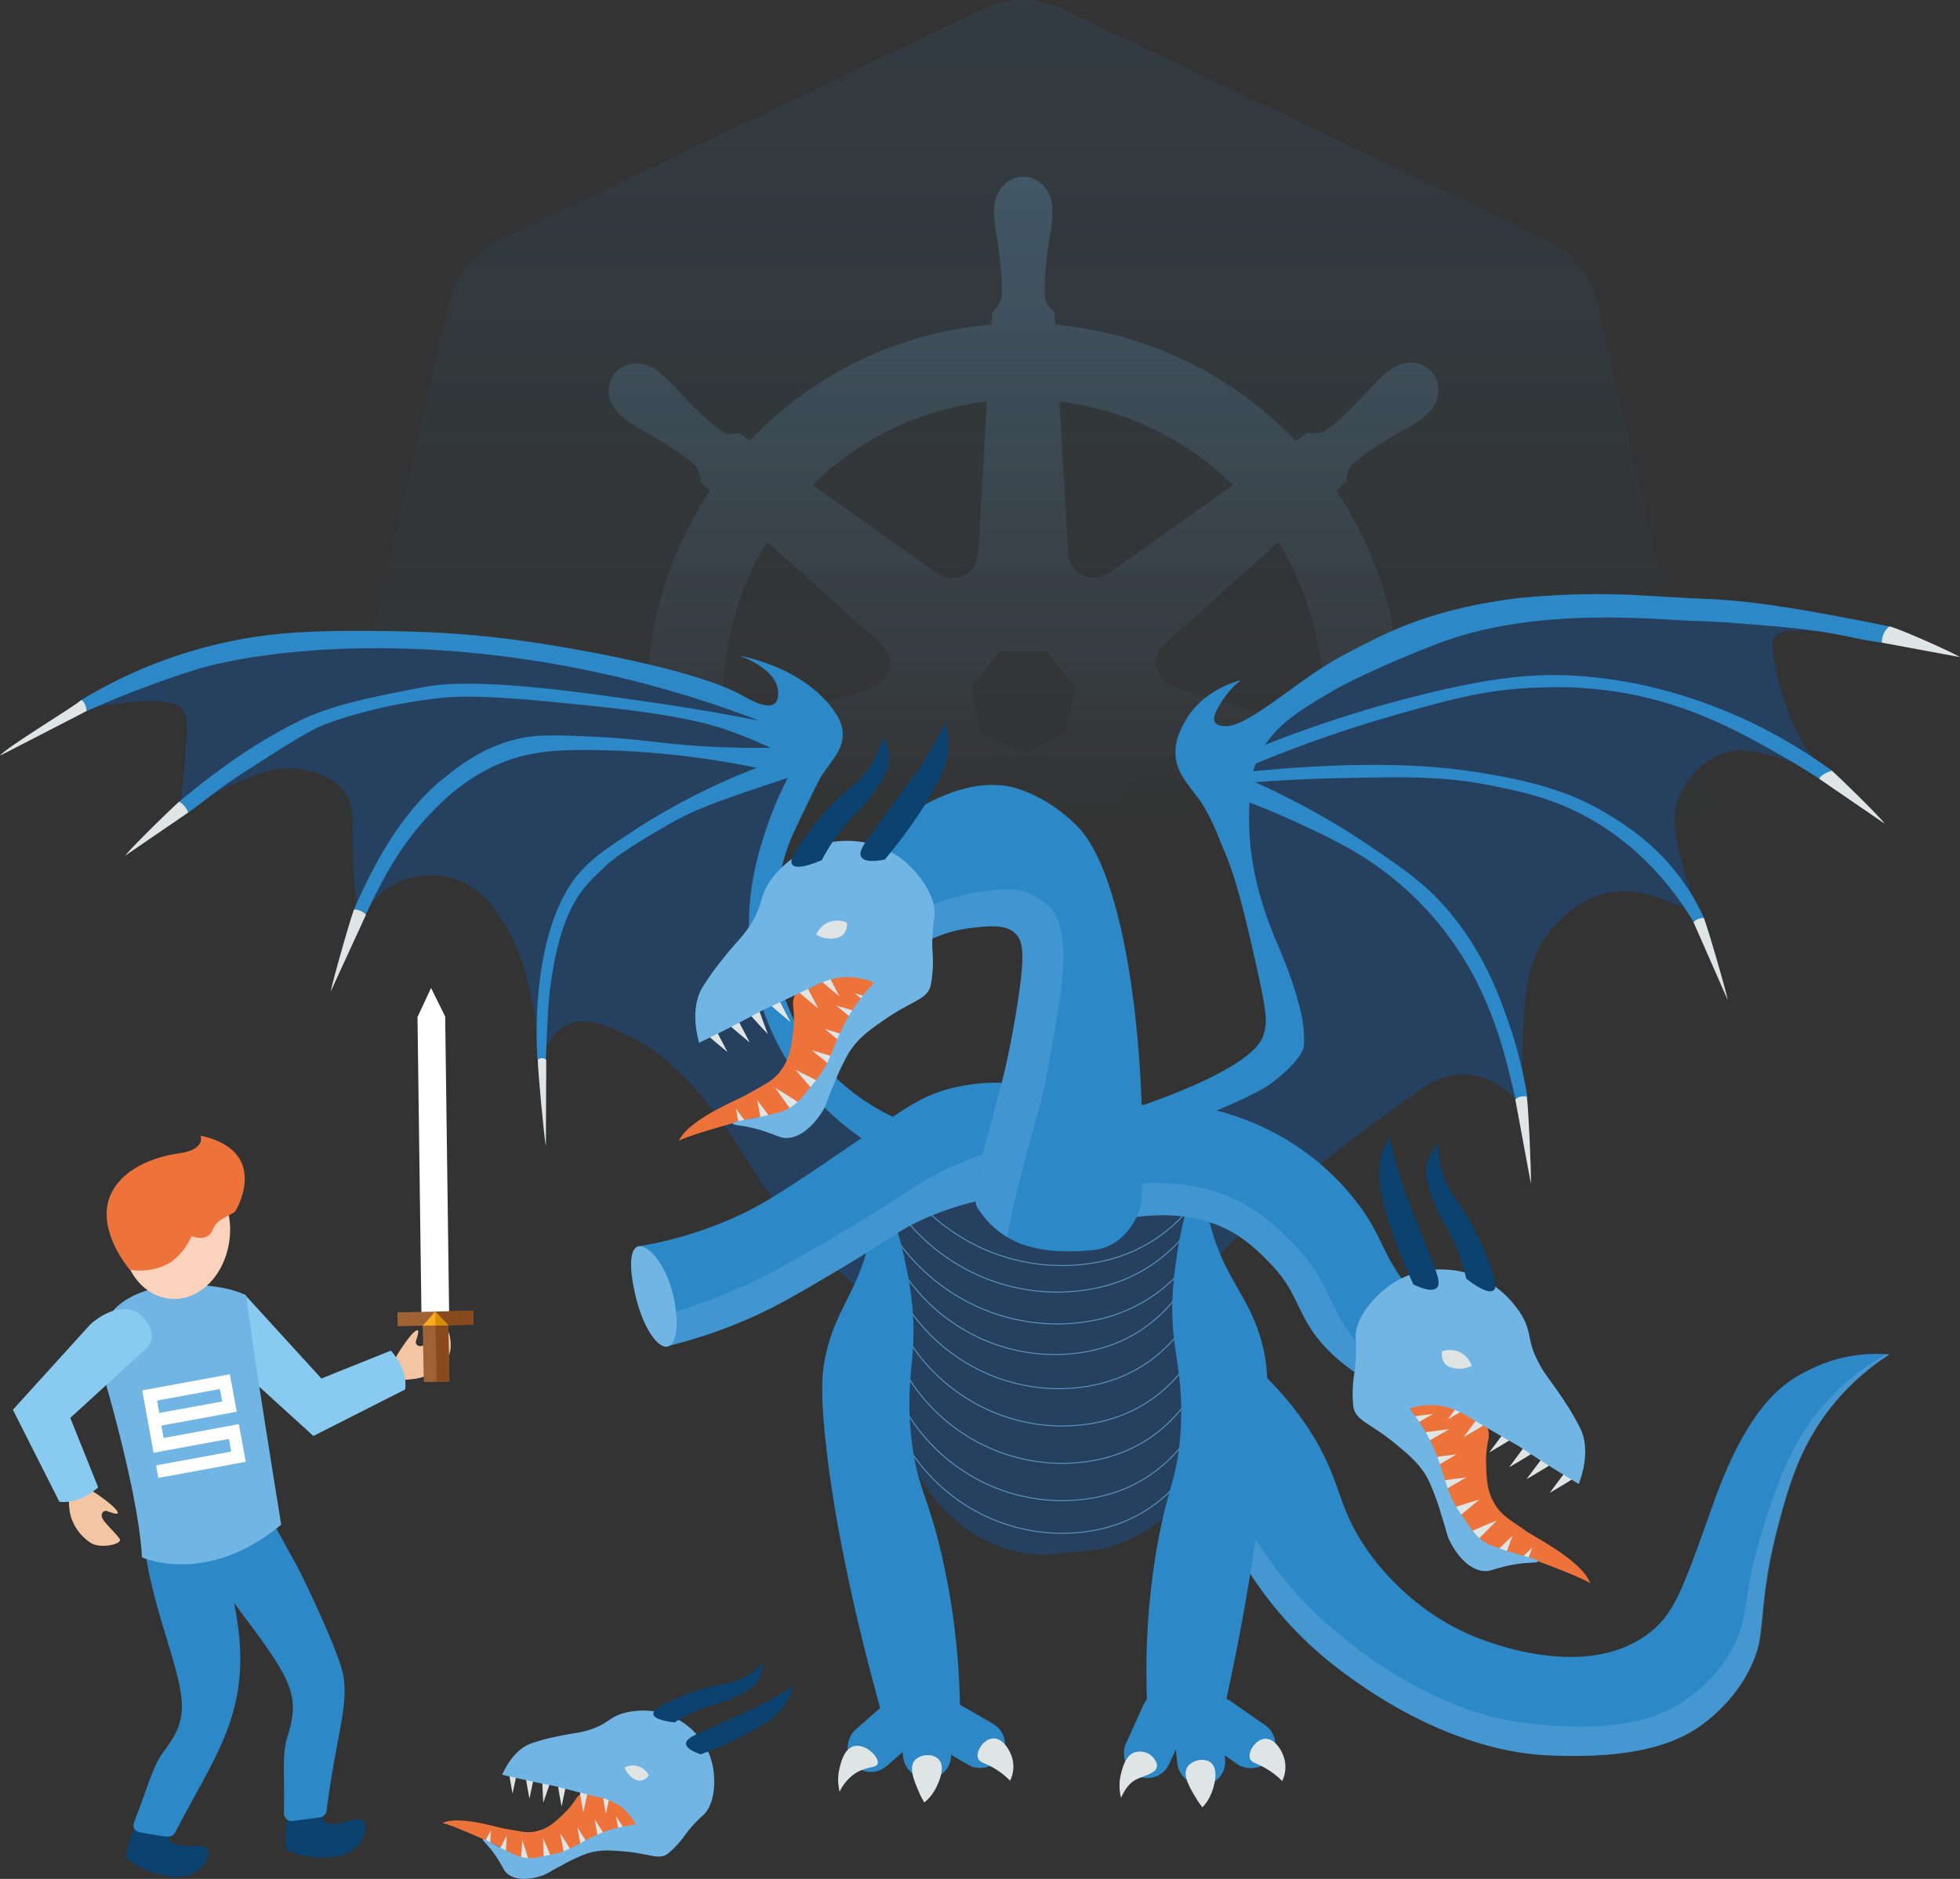 <svg xmlns="http://www.w3.org/2000/svg" xmlns:xlink="http://www.w3.org/1999/xlink" viewBox="0 0 585.48 561.32"><rect x="0" y="0" width="585.48" height="561.32" fill="#333333" stroke="none"/><defs><style>.cls-1{opacity:0.1;fill:url(#linear-gradient);}.cls-2{opacity:0.24;fill:url(#linear-gradient-2);}.cls-3{fill:#162742;}.cls-10,.cls-12,.cls-4,.cls-9{fill:#70b5e4;}.cls-4{opacity:0.18;}.cls-5{fill:#2d88c7;}.cls-6{fill:#dfe4e4;}.cls-7{opacity:0.7;}.cls-19,.cls-8{fill:none;}.cls-8{stroke:#70b5e4;stroke-width:0.3px;}.cls-13,.cls-14,.cls-15,.cls-8{stroke-miterlimit:10;}.cls-9{opacity:0.49;}.cls-10{opacity:0.3;}.cls-11{fill:#ee733a;}.cls-13,.cls-14,.cls-15{fill:#0b4270;stroke:#0b4270;}.cls-13{stroke-width:0.5px;}.cls-14{stroke-width:0.38px;}.cls-15{stroke-width:0.41px;}.cls-16{fill:#f4c5a2;}.cls-17{fill:#88caf0;}.cls-18{fill:#fbd3bd;}.cls-20{fill:#a06133;}.cls-21,.cls-25{fill:#fff;}.cls-21,.cls-23,.cls-24{fill-rule:evenodd;}.cls-22{fill:#894a1e;}.cls-23{fill:#f8ac1f;}.cls-24{fill:#d88d07;}</style><linearGradient id="linear-gradient" x1="305.65" x2="305.65" y2="403.44" gradientUnits="userSpaceOnUse"><stop offset="0" stop-color="#2d88c7"/><stop offset="0.63" stop-color="#2d88c7" stop-opacity="0"/></linearGradient><linearGradient id="linear-gradient-2" x1="305.65" y1="52.83" x2="305.65" y2="350.61" gradientUnits="userSpaceOnUse"><stop offset="0" stop-color="#70b5e4"/><stop offset="0.64" stop-color="#70b5e4" stop-opacity="0"/></linearGradient></defs><g id="Layer_2" data-name="Layer 2"><g id="Layer_5" data-name="Layer 5"><g id="layer1"><g id="g3052"><path id="path3055" class="cls-1" d="M304.21,0a27.65,27.65,0,0,0-10.59,2.68L149.07,71.78a27.49,27.49,0,0,0-15,18.6L98.45,245.53a27.26,27.26,0,0,0,3.75,21c.49.75,1,1.48,1.58,2.18l100.05,124.4a27.72,27.72,0,0,0,21.61,10.31l160.45,0a27.76,27.76,0,0,0,21.61-10.3l100-124.42a27.27,27.27,0,0,0,5.34-23.2L477.14,90.35a27.46,27.46,0,0,0-14.95-18.6l-144.57-69A27.69,27.69,0,0,0,304.21,0Z"/><path id="path3059" class="cls-2" d="M305.65,52.83c-4.78,0-8.66,4.31-8.66,9.62,0,.08,0,.16,0,.24,0,.72,0,1.59,0,2.22a73.86,73.86,0,0,0,1.19,8.22c.72,6,1.33,11.05,1,15.7a9.47,9.47,0,0,1-2.81,4.47L296.12,97A111.85,111.85,0,0,0,224,131.66c-.95-.65-2.63-1.85-3.12-2.22-1.55.21-3.11.69-5.14-.5-3.87-2.6-7.4-6.2-11.67-10.53a70.93,70.93,0,0,0-5.69-6c-.53-.45-1.33-1.07-1.92-1.53a10.29,10.29,0,0,0-6-2.28,8.36,8.36,0,0,0-6.9,3c-3,3.74-2,9.45,2.13,12.76l.13.09c.57.46,1.27,1.06,1.79,1.44a72.46,72.46,0,0,0,7.17,4.2c5.18,3.2,9.47,5.85,12.87,9,1.33,1.42,1.56,3.91,1.74,5l2.77,2.48a112,112,0,0,0-17.65,78.05l-3.63,1.06c-1,1.23-2.3,3.17-3.71,3.75-4.45,1.4-9.46,1.92-15.51,2.55a73.35,73.35,0,0,0-8.3.67c-.67.12-1.59.36-2.31.53l-.08,0-.13,0c-5.1,1.23-8.37,5.92-7.32,10.53s6,7.43,11.17,6.33l.13,0,.16-.06c.72-.15,1.61-.33,2.24-.5a71.5,71.5,0,0,0,7.76-3c5.73-2.06,10.47-3.77,15.09-4.44,1.93-.15,4,1.19,5,1.76l3.77-.65a112.57,112.57,0,0,0,49.9,62.3l-1.57,3.77c.57,1.47,1.19,3.45.77,4.9-1.68,4.35-4.56,8.95-7.83,14.07a72.93,72.93,0,0,0-4.64,6.91c-.34.65-.78,1.65-1.11,2.33-2.23,4.76-.59,10.24,3.68,12.3s9.63-.11,11.94-4.88l0,0v0c.33-.68.79-1.56,1.07-2.2a72.9,72.9,0,0,0,2.5-7.93c2.29-5.75,3.54-11.78,6.69-15.54a7,7,0,0,1,3.73-1.82l2-3.55a111.89,111.89,0,0,0,79.85.2c.55,1,1.57,2.86,1.85,3.33,1.48.48,3.1.73,4.42,2.68,2.35,4,4,8.8,5.93,14.55a73,73,0,0,0,2.51,7.93c.28.64.75,1.54,1.08,2.22,2.3,4.78,7.65,7,12,4.9s5.9-7.54,3.68-12.29c-.33-.69-.79-1.68-1.13-2.33a73.38,73.38,0,0,0-4.64-6.9c-3.28-5.12-6-9.38-7.67-13.73-.71-2.25.11-3.65.66-5.11a28.17,28.17,0,0,1-1.44-3.49,112.59,112.59,0,0,0,49.88-62.75c1.12.18,3.06.52,3.7.65,1.3-.86,2.49-2,4.84-1.79,4.62.67,9.36,2.38,15.08,4.43a72.53,72.53,0,0,0,7.77,3c.62.17,1.52.32,2.24.48l.16.06h.13c5.13,1.11,10.11-1.7,11.17-6.32s-2.22-9.31-7.32-10.54c-.74-.16-1.8-.45-2.52-.59a71,71,0,0,0-8.3-.66c-6.05-.64-11.06-1.15-15.51-2.55-1.81-.71-3.1-2.87-3.73-3.76l-3.5-1a112.39,112.39,0,0,0-18-77.87c.89-.82,2.59-2.32,3.07-2.76.14-1.55,0-3.18,1.62-4.9,3.41-3.19,7.7-5.84,12.87-9a70.35,70.35,0,0,0,7.19-4.19c.56-.41,1.32-1.07,1.91-1.54,4.15-3.31,5.1-9,2.12-12.75s-8.75-4.09-12.9-.78c-.59.47-1.39,1.08-1.92,1.54a71.31,71.31,0,0,0-5.72,6c-4.26,4.33-7.79,8-11.66,10.56-1.68,1-4.14.64-5.25.57L387,131.72A113.39,113.39,0,0,0,315.18,97c-.07-1.16-.17-3.24-.2-3.87-1.12-1.07-2.49-2-2.83-4.32-.37-4.65.25-9.66,1-15.7a73.86,73.86,0,0,0,1.19-8.22c0-.7,0-1.71,0-2.46,0-5.31-3.88-9.62-8.65-9.62Zm-10.84,67.11-2.57,45.39-.18.09A7.63,7.63,0,0,1,280,171.26l-.08,0-37.21-26.38a89.14,89.14,0,0,1,42.93-23.39A90.73,90.73,0,0,1,294.81,119.94Zm21.69,0a89.9,89.9,0,0,1,51.84,25l-37,26.21-.13-.05a7.65,7.65,0,0,1-12.13-5.83l0,0Zm-87.34,41.93,34,30.39,0,.19a7.61,7.61,0,0,1-3,13.1l0,.15-43.55,12.57A89.11,89.11,0,0,1,229.16,161.87Zm152.73,0a90.86,90.86,0,0,1,13,56.24l-43.78-12.61,0-.19a7.64,7.64,0,0,1-5.42-9.06,7.52,7.52,0,0,1,2.42-4l0-.1,33.8-30.24Zm-83.21,32.72H312.6l8.65,10.82-3.11,13.49-12.49,6-12.54-6L290,205.41Zm44.62,37a7.94,7.94,0,0,1,1.76.13l.07-.09,45.06,7.62a89.26,89.26,0,0,1-36.07,45.31l-17.49-42.25.06-.07a7.66,7.66,0,0,1,6.61-10.65Zm-75.66.19a7.62,7.62,0,0,1,6.89,10.63l.13.16-17.3,41.82a89.53,89.53,0,0,1-36-45l44.66-7.58.08.1a6.92,6.92,0,0,1,1.5-.13Zm37.73,18.32a7.45,7.45,0,0,1,3.57.76,7.54,7.54,0,0,1,3.42,3.25h.16l22,39.78a90.51,90.51,0,0,1-57.62-.05l22-39.71h0A7.59,7.59,0,0,1,305.37,250.13Z"/></g></g><path class="cls-3" d="M352.51,330c6-1.14,23.06-5.33,27.75-14.42,2.58-5,2.46-10.41-2.66-28.6C369,256.31,363.23,250.08,365,237.78c1.63-11.49,8.5-19.21,13.31-24.61,31.55-35.45,94-32.86,132.35-31.26a379.38,379.38,0,0,1,56.53,6.65c-10.4.46-18.84.28-24.94,0-5.61-.26-10.79-.69-12.3,2-1.12,2-.09,6.06.66,9.81a79.74,79.74,0,0,0,6,18A43.43,43.43,0,0,0,545,230.21l-1.37,1.17a59.74,59.74,0,0,0-13-5.24c-6-1.63-10.61-2.8-16-1-9.38,3.16-13,12.73-13.3,13.63-2.36,6.58-.77,12.2,2,22,1.5,5.29,2.65,7.71,5.77,15.14-1.3-3.11-4-4-13.08-7.49a28.22,28.22,0,0,0-13.64-2c-11.91,1.4-19,11.26-20.28,13-6.88,9.47-7,20.35-7.32,39.24-.08,5.72.13,10.45.33,13.64a21,21,0,0,0-8.31-8.65,20.36,20.36,0,0,0-10-2.66c-5.67,0-10.19,2.76-13.63,5.32-8.53,6.35-38.35,26.46-62.63,52.5Z"/><path class="cls-4" d="M352.51,330c6-1.14,23.06-5.33,27.75-14.42,2.58-5,2.46-10.41-2.66-28.6C369,256.31,363.23,250.08,365,237.78c1.63-11.49,8.5-19.21,13.31-24.61,31.55-35.45,94-32.86,132.35-31.26a379.38,379.38,0,0,1,56.53,6.65c-10.4.46-18.84.28-24.94,0-5.61-.26-10.79-.69-12.3,2-1.12,2-.09,6.06.66,9.81a79.74,79.74,0,0,0,6,18A43.43,43.43,0,0,0,545,230.21l-1.37,1.17a59.74,59.74,0,0,0-13-5.24c-6-1.63-10.61-2.8-16-1-9.38,3.16-13,12.73-13.3,13.63-2.36,6.58-.77,12.2,2,22,1.5,5.29,2.65,7.71,5.77,15.14-1.3-3.11-4-4-13.08-7.49a28.22,28.22,0,0,0-13.64-2c-11.91,1.4-19,11.26-20.28,13-6.88,9.47-7,20.35-7.32,39.24-.08,5.72.13,10.45.33,13.64a21,21,0,0,0-8.31-8.65,20.36,20.36,0,0,0-10-2.66c-5.67,0-10.19,2.76-13.63,5.32-8.53,6.35-38.35,26.46-62.63,52.5Z"/><path class="cls-5" d="M336.76,331.79c5.39-1.8,37-12.24,40.51-22.19,1.33-3.72,1.29-6.19-1.66-19.62-6.5-29.5-8.5-32.11-11.42-39.46-3.71-9.34-6.79-12.74-6.79-12.74-3.6-4.73-5.36-7-6.07-10.65-1-5.1,1.5-9.56,2.66-11.63,4.85-8.66,13.9-11.55,16.63-12.31a27.2,27.2,0,0,0-6.1,7.1c-1.21,2.05-2.44,4.19-1.55,5.54.75,1.13,2.66,1.12,3.32,1.11,7.15-.1,21.67-14.21,35.32-21.38,12.39-6.5,24.87-13.38,51.31-16.81a237.58,237.58,0,0,1,35.09-1c35.86,2.09,17,.67,29.48,1.68,17,1.37,46.92,7.76,46.92,7.76L562.16,192s-3.69-.49-7.73-1.33c-7.83-1.64-13.63-2.75-30.51-4.08-4.62-.36-9-.81-18-1.1-12.1-.4-47.22-4.34-76.32,6.76-14.68,5.59-26.82,11.48-30.53,13.63-11.33,6.57-19.1,11.22-23.28,20.62-2.48,5.57-2.55,10.22-2.66,17.07-.26,16.55,5.1,30.2,7.31,35.69,2.07,5.12,5.08,11.4,7.76,21.51a38.52,38.52,0,0,1,1.33,11.08c.06,4.31-8.64,11.17-10.95,12.59-10.84,6.66-35.76,15.3-39.1,15.58C338.53,336.46,337.75,335.32,336.76,331.79Z"/><path class="cls-5" d="M371,238.88c4,1.5,9.55,3.68,16,6.65,8.64,4,17.29,8,25.94,14.41a95.12,95.12,0,0,1,22.84,24.17c11.48,17.6,14.52,34.69,17,44.41l3.43-1a127.93,127.93,0,0,0-5.54-21.95c-2.89-8.28-7.51-21.14-18-33.47-6.53-7.71-12.49-11.85-23.05-19.07A223.72,223.72,0,0,0,371,232Z"/><path class="cls-5" d="M371,234c12.09-1,22.36-1.4,30.15-1.56,19.67-.38,30.31-.53,44.12,2.22,8.17,1.63,17.15,3.41,27.27,8.65,17,8.81,27.45,22.3,33.39,32.2l3.08-1.25a66.56,66.56,0,0,0-5-9.06c-8.19-12.43-18.52-18.81-24.28-22.28-9.35-5.63-20.84-9.83-42.56-12.8-16.07-2.2-38.75-2.3-67.07.74Z"/><path class="cls-5" d="M372.72,229.13a378,378,0,0,1,42.57-15.08c17.46-5,28.73-8.18,44.56-8.64a116.34,116.34,0,0,1,29.49,2.44c18.08,3.93,31.71,11.63,42.12,17.51,5.13,2.9,9.24,5.52,12,7.32q1.88-1.23,3.77-2.44c-2.57-1.87-6.6-4.69-11.75-7.76a149.25,149.25,0,0,0-45.67-18,136.57,136.57,0,0,0-20.18-2.66c-11.48-.56-22.85.49-41.45,4.88a366.41,366.41,0,0,0-56.09,18.18Z"/><path class="cls-6" d="M452.65,328.52l4.65,25.13c.17-2.69-.72-22.87-1.22-26.09C455.53,327.51,453.51,327.38,452.65,328.52Z"/><path class="cls-6" d="M505.88,275.52l10.22,23.25c-.47-2.65-5.91-21.49-7.14-24.5A4,4,0,0,0,505.88,275.52Z"/><path class="cls-6" d="M543.43,232.68,563,246.09c-1.45-2.09-13.48-13.82-15.79-15.85C546.53,230.49,543.92,231.33,543.43,232.68Z"/><path class="cls-6" d="M562.16,192l23.32,4.32c-2.88-1.76-17-8-20.93-9.18C563.33,187.56,562,190.06,562.16,192Z"/><path class="cls-3" d="M21.62,212.45c-.1-.42,43.06-33.08,152.47-16.62,22.78,3.43,46.46,13.16,60.68,17.79,5.28,1.72,12.5,4.24,12.5,4.24a13.84,13.84,0,0,1,1.14,7.23c-.78,6-5.93,9.55-8.65,12-14.4,12.84-16.12,44.49-5.32,66.51,9.41,19.2,26.69,27.76,33.26,30.59l-11.31,50.55a149.33,149.33,0,0,1-30.59-33.92c-4.58-7.06-8.45-14.46-17.3-24.61-5.81-6.66-12.42-13-21.94-17.29-6.16-2.8-12-5.32-17.3-2.66-6.73,3.37-7.83,12.56-8,14a108,108,0,0,0-2.66-22.61C156.91,290,155.19,282.78,150,275c-3-4.55-5.8-8.67-11.31-11.3a24.54,24.54,0,0,0-18.62-.67,23.56,23.56,0,0,0-12.64,12.64,142,142,0,0,1-2-18.62c-.47-11.56.78-16-2.66-20.62-4-5.3-10.89-6.3-13.31-6.65-7-1-12.34,1.34-20,4.65a80.59,80.59,0,0,0-16,9.31c.57-4.53,1-8.38,1.33-11.3.71-6.54.69-9.08,1-12,.62-5.79-1.08-8.88-2.16-9.48C46.17,206.75,21.71,212.88,21.62,212.45Z"/><path class="cls-4" d="M21.62,212.45c-.1-.42,43.06-33.08,152.47-16.62,22.78,3.43,46.46,13.16,60.68,17.79,5.28,1.72,12.5,4.24,12.5,4.24a13.84,13.84,0,0,1,1.14,7.23c-.78,6-5.93,9.55-8.65,12-14.4,12.84-16.12,44.49-5.32,66.51,9.41,19.2,26.69,27.76,33.26,30.59l-11.31,50.55a149.33,149.33,0,0,1-30.59-33.92c-4.58-7.06-8.45-14.46-17.3-24.61-5.81-6.66-12.42-13-21.94-17.29-6.16-2.8-12-5.32-17.3-2.66-6.73,3.37-7.83,12.56-8,14a108,108,0,0,0-2.66-22.61C156.91,290,155.19,282.78,150,275c-3-4.55-5.8-8.67-11.31-11.3a24.54,24.54,0,0,0-18.62-.67,23.56,23.56,0,0,0-12.64,12.64,142,142,0,0,1-2-18.62c-.47-11.56.78-16-2.66-20.62-4-5.3-10.89-6.3-13.31-6.65-7-1-12.34,1.34-20,4.65a80.59,80.59,0,0,0-16,9.31c.57-4.53,1-8.38,1.33-11.3.71-6.54.69-9.08,1-12,.62-5.79-1.08-8.88-2.16-9.48C46.17,206.75,21.71,212.88,21.62,212.45Z"/><path class="cls-5" d="M267.7,334.16c-7.18-3.36-20.51-11-28.94-26.27C226.08,285,232.27,259,237.1,248.7c7.25-15.41,8.35-17,8.35-17,3.39-5,6.43-7.93,6.28-12.56,0-1.69-.56-4.6-4.32-9-8.09-9.42-20.32-12.95-26.6-14.3,1.08.38,11.09,4.09,11.64,10.64,0,.57.21,2.58-1,3.66-2.28,2-8-1.43-9.65-2.33-15.28-8.6-57.49-15.43-70.58-17-11.63-1.36-21.62-2.23-41.81-2.33-20.4-.1-32.29.85-47.22,4.66a140,140,0,0,0-37.91,16l1.55,3.32c2.31-1,5.71-2.52,9.86-4.21,0,0,12.25-5,23.61-8.42C68.15,197.13,97,191,140,194.94a327.26,327.26,0,0,1,86.9,20.4c-18.85-3.75-34.81-5.91-46.66-7.54-19.66-2.71-41.46-4.88-53.54-2.55-15,2.89-27.18,5.17-37.25,10.09C73.87,223,61.39,233,53.5,239.52l2.69,3.25c3.55-2.44,9.39-7.34,15.64-11.36,11.38-7.32,17.06-11,22.94-14,3.14-1.59,17.92-6.83,36.69-8.87,8.21-.88,19.07-.31,38.58,1.67,8.05.81,32.58,2.94,46.11,7.54a130.71,130.71,0,0,1,14,5.65c-3.84.06-10.16.07-18-.33-15-.79-20.12-2.33-35.25-3-11.48-.51-17.34-.73-23.61,1-9.72,2.68-16.1,7.72-21,11.64-13.84,11.18-22.15,29-26.55,39l3.53,1.53c1.28-2.8,4.87-10.1,7.39-14.25a87.73,87.73,0,0,1,11.64-15.63c3.65-3.82,10.87-11.22,21.95-15.63,7.65-3,14.42-3.57,22.61-3.66a257.11,257.11,0,0,1,53.21,5.32,196,196,0,0,0-37.58,19.29c-6.81,4.48-11,7.25-15,11.64-12.63,13.85-13.92,42-12.94,56.15l2.52.16c.14-2.93.5-15.09,1.15-20.4,3.28-27.09,11.21-32.08,16.58-37.41,2.27-2.24,8-6.37,20.79-13.55,8-4.47,19.17-8,33.75-12.88A99.79,99.79,0,0,0,229.12,247c-2.26,6.64-6,18-5.32,32.92a78.66,78.66,0,0,0,8.31,31.59c10.13,19.82,26.28,29.68,33.18,33.37Q266.49,339.54,267.7,334.16Z"/><path class="cls-6" d="M163.17,316.65l-.1,25.73c-.56-2.64-2.43-22.63-2.42-25.89C161.19,316.36,162.14,315.65,163.17,316.65Z"/><path class="cls-6" d="M109.33,273.26l-10.56,23c.46-2.65,5.8-21.56,7-24.57A5.44,5.44,0,0,1,109.33,273.26Z"/><path class="cls-6" d="M56.19,242.77,37.43,255.62c1.45-2.09,13.76-14.08,16.07-16.1A5.69,5.69,0,0,1,56.19,242.77Z"/><path class="cls-6" d="M25.83,212.45,0,225.76c1.61-2.32,21.7-14.37,24.28-16.63C25,209.41,25.83,210.88,25.83,212.45Z"/><rect class="cls-3" x="267.62" y="333.72" width="91.56" height="130.44" rx="40.83" transform="translate(-36.27 31.37) rotate(-5.42)"/><rect class="cls-4" x="267.62" y="333.72" width="91.56" height="130.44" rx="40.83" transform="translate(-36.27 31.37) rotate(-5.42)"/><g class="cls-7"><path class="cls-8" d="M271,431.9a54.84,54.84,0,0,0,20.39,19.51,53.66,53.66,0,0,0,27.27,6.65c4.56-.18,15.91-.78,26.61-8.87a43.47,43.47,0,0,0,11.08-12.41"/><path class="cls-8" d="M271,422.15a55,55,0,0,0,20.39,19.51,53.89,53.89,0,0,0,27.27,6.65c4.56-.18,15.91-.79,26.61-8.87A43.49,43.49,0,0,0,356.35,427"/><path class="cls-8" d="M271,411a55,55,0,0,0,20.39,19.51,53.89,53.89,0,0,0,27.27,6.65c4.56-.18,15.91-.79,26.61-8.87a43.49,43.49,0,0,0,11.08-12.42"/><path class="cls-8" d="M271,399.79a54.84,54.84,0,0,0,20.39,19.51A53.66,53.66,0,0,0,318.66,426c4.56-.18,15.91-.78,26.61-8.87a43.47,43.47,0,0,0,11.08-12.41"/><path class="cls-8" d="M270,388.69a54.92,54.92,0,0,0,20.39,19.5,53.83,53.83,0,0,0,27.27,6.66c4.56-.18,15.91-.79,26.61-8.87a43.62,43.62,0,0,0,11.08-12.42"/><path class="cls-8" d="M268.83,378.52A54.92,54.92,0,0,0,289.22,398a53.76,53.76,0,0,0,27.27,6.65c4.56-.18,15.91-.78,26.6-8.87a43.67,43.67,0,0,0,11.09-12.41"/><path class="cls-8" d="M265.87,367.26a59.29,59.29,0,0,0,22,21.07,58.11,58.11,0,0,0,29.46,7.19c4.92-.2,17.18-.85,28.73-9.58a47,47,0,0,0,12-13.41"/><path class="cls-8" d="M265.87,357.75a59.3,59.3,0,0,0,22,21.08A58.06,58.06,0,0,0,317.36,386c4.92-.19,17.18-.85,28.73-9.58a47,47,0,0,0,12-13.41"/><path class="cls-8" d="M267.3,349.81a59.43,59.43,0,0,0,22,21.08,58,58,0,0,0,29.45,7.18c4.93-.19,17.19-.84,28.74-9.58a47.12,47.12,0,0,0,12-13.41"/></g><path class="cls-5" d="M368.79,403.33a94.7,94.7,0,0,1,21.95,23.28c10.07,15.29,8.17,22.57,17.29,35.92,3.08,4.51,14.3,19.78,34.58,27.26,4.65,1.72,31.42,11.59,49.22-1.33,8.14-5.9,10.42-12.41,19.95-39.24,11.54-32.48,23.32-37.34,29.93-40.57a44.22,44.22,0,0,1,22.61-4,71.47,71.47,0,0,0-16,14c-10,11.82-13.55,24-16,32.59-5.58,19.83-5.12,26.57-6.65,37.91-1.11,8.2-7.16,18.94-18,26.6-12.23,8.68-30.93,9.34-45.89,8.63-16.31-.79-39.36-8-63.85-27.25a112.92,112.92,0,0,1-33.25-43.23Z"/><g class="cls-7"><path class="cls-9" d="M563.4,404.61a69.61,69.61,0,0,0-16.06,12.33c-10.56,10.91-14.87,22.62-17.8,30.86-6.78,19.05-6.77,25.68-9,36.68-1.63,8-8.26,18.08-19.35,24.87-12.56,7.68-30.91,7.09-45.52,5.4-15.92-1.85-38-10.41-60.72-30.93a110.59,110.59,0,0,1-29.1-42.92l-1,13a112.92,112.92,0,0,0,33.25,43.23c24.49,19.29,47.54,26.46,63.85,27.25,15,.71,33.66,0,45.89-8.63,10.8-7.66,16.85-18.4,18-26.6,1.53-11.34,1.07-18.08,6.65-37.91,2.41-8.57,6-20.77,16-32.59a71.47,71.47,0,0,1,16-14Z"/></g><rect class="cls-5" x="338.33" y="504.49" width="14.3" height="27.27" rx="7.15" transform="translate(244.85 -96.43) rotate(24.4)"/><rect class="cls-5" x="350.92" y="506.28" width="14.3" height="27.27" rx="7.15" transform="translate(-55.1 42.62) rotate(-6.33)"/><rect class="cls-5" x="361.36" y="503.97" width="14.3" height="27.27" rx="7.15" transform="translate(-266.84 524.32) rotate(-55.16)"/><path class="cls-5" d="M360.89,363.14c4.13,18.94,12.32,23.15,16.28,38.89,1.09,4.34,1.82,9.42,1.24,22.58-1.35,30.94-8.15,65.11-12.24,83.72l-23.49.85a216.63,216.63,0,0,1,2.45-44.1c3.37-21.17,6.91-23,7.61-39.05.86-19.79-4.21-23.89-2-44.74,1.36-13.09,5.07-27.81,7.5-27.64C359.46,353.74,359.7,357.66,360.89,363.14Z"/><path class="cls-6" d="M339.18,523.47c-3.08.73-4,5.14-4.45,7a14.46,14.46,0,0,0,.14,6.61c.86-1.77,2.15-4.4,4.87-5.62s6.41-1.89,5.79-4.55A5.22,5.22,0,0,0,339.18,523.47Z"/><path class="cls-6" d="M354.5,528.26c-1.13,2.4.92,5.84,2.69,8.79a22.17,22.17,0,0,0,2,2.89,12.49,12.49,0,0,0,2.36-3.48c1-2.12,2.69-7.48.32-9.7C359.91,524.89,355.66,525.81,354.5,528.26Z"/><path class="cls-6" d="M373.39,525.38c.48,1.34,2.1,1.32,5.16,3.2A22.51,22.51,0,0,1,383,532.1a9.72,9.72,0,0,0,.73-6.39c-.65-2.62-2.93-6.54-6-6.23C375,519.77,372.68,523.38,373.39,525.38Z"/><rect class="cls-5" x="257.89" y="504.31" width="14.3" height="27.27" rx="7.15" transform="translate(478.93 -23.13) rotate(48.67)"/><rect class="cls-5" x="268.95" y="504.31" width="14.3" height="27.27" rx="7.15" transform="translate(-67.28 41.93) rotate(-7.74)"/><rect class="cls-5" x="280.31" y="504.31" width="14.3" height="27.27" rx="7.15" transform="translate(-304.83 507.92) rotate(-60)"/><path class="cls-5" d="M260.51,366.27c-3.07,19.14-11,23.79-14.1,39.72-.85,4.39-1.3,9.51,0,22.62,3.07,30.82,11.74,64.56,16.85,82.91l23.5-.44a216.39,216.39,0,0,0-4.88-43.9c-4.53-20.95-8.16-22.55-9.75-38.57-1.95-19.72,2.88-24.09-.44-44.79-2.09-13-6.6-27.49-9-27.18C261.43,356.8,261.4,360.73,260.51,366.27Z"/><path class="cls-6" d="M255.14,521.67c-3.08.73-4,5.14-4.45,7a14.49,14.49,0,0,0,.13,6.61,13.41,13.41,0,0,1,4.88-5.62c3.31-2,6.07-1.41,6.47-2.78C262.72,525,258.58,520.85,255.14,521.67Z"/><path class="cls-6" d="M273,526.27c-1.44,2.23.13,5.91,1.48,9.07a24.13,24.13,0,0,0,1.63,3.14,12.61,12.61,0,0,0,2.8-3.14c1.24-2,3.68-7,1.63-9.57C278.82,523.65,274.48,524,273,526.27Z"/><path class="cls-6" d="M292.15,525.28c.47,1.34,2.09,1.32,5.16,3.19a23.07,23.07,0,0,1,4.42,3.53,9.73,9.73,0,0,0,.74-6.39c-.65-2.62-2.93-6.54-6-6.23C293.74,519.66,291.44,523.28,292.15,525.28Z"/><path class="cls-5" d="M314.89,341.49c5.49-10,20.62-11,28.58-11.55a68.4,68.4,0,0,1,30.37,5.32,75.38,75.38,0,0,1,33.27,26.38c6.39,9.22,6.11,14.2,15.35,25.2a97.24,97.24,0,0,0,12.13,12.05l-14.86,19c-15.85-6.57-23.53-14.18-27.62-20.13-5-7.22-5.13-12.74-13.15-20.81-3.37-3.39-8.38-8.43-16-11.24C345,359.15,329.35,367,321,365.59,321,365.59,310.6,349.3,314.89,341.49Z"/><path class="cls-10" d="M402.86,397.86c-6.36-9.25-6.57-16.31-16.82-26.63-4.31-4.33-10.72-10.79-20.54-14.38-19.91-7.3-37.68-.67-49,0a64,64,0,0,0,4.5,8.73c8.35,1.38,24-6.44,41.91.11,7.67,2.81,12.68,7.85,16,11.24,8,8.07,8.18,13.59,13.15,20.81,4.09,5.95,11.77,13.56,27.62,20.13.69-.87,1.37-1.74,2-2.62C412.11,409.2,406.42,403,402.86,397.86Z"/><path class="cls-5" d="M306.44,324.16a55.73,55.73,0,0,0-22.43,1c-8.63,2.23-13.43,5.83-25.42,14-18.65,12.75-28,19.13-36,23.06a116.45,116.45,0,0,1-32,10.14q4.06,15,8.14,29.95a148,148,0,0,0,25.55-8.65c7-3.12,12.08-6,21.89-11.76,20-11.67,21.33-14,30.19-17.94a91.58,91.58,0,0,1,29.41-7.31Z"/><path class="cls-10" d="M284.92,348.24c-10.87,4.78-12.46,7.69-37,22-12,7-18.24,10.6-26.85,14.42a183.12,183.12,0,0,1-24.66,8.88c.8,2.93,1.59,5.86,2.39,8.79a148,148,0,0,0,25.55-8.65c7-3.12,12.08-6,21.89-11.76,20-11.67,21.33-14,30.19-17.94a91.58,91.58,0,0,1,29.41-7.31q.15-7.6.29-15.21A107.2,107.2,0,0,0,284.92,348.24Z"/><path class="cls-11" d="M444.4,426.72c1,3.19-.67,3.86-.47,10.73.12,3.94.22,7.31,1.89,10.64,2.36,4.72,5.08,5.74,10.18,9.41,2.21,1.59,16.78,8.91,19,15.53-1.7-1.46-17.58-7.52-21.4-8.62-4.44-1.28-4.34,1.4-8.55,0a20.4,20.4,0,0,1-8.66-5.94c-2.86-3.24-2.48-4.95-5.54-12.84-2-5.07-4.13-9.31-8.45-17.77-1.79-3.52-3.34-6.4-4.43-8.4a19.32,19.32,0,0,1,11.76-2.8C435.85,417.22,442.71,421.07,444.4,426.72Z"/><path class="cls-6" d="M424.92,428.11c0-.18,8-1.15,8-1.15l-6.69,3.85Z"/><path class="cls-6" d="M427.12,435.64c0-.19,8.05-1.16,8.05-1.16l-6.69,3.86Z"/><path class="cls-6" d="M430,442.54c0-.19,8-1.16,8-1.16l-6.68,3.86Z"/><path class="cls-6" d="M434.17,450.49c0-.19,7.73-2.5,7.73-2.5L436,452.92Z"/><path class="cls-6" d="M439.67,457.48c0-.19,7.46-3.23,7.46-3.23l-5.44,5.48Z"/><path class="cls-6" d="M446.86,463.74c-.1-.17,4.95-4.94,4.95-4.94l-2.43,6.69Z"/><path class="cls-6" d="M454.26,465.8c-.07-.12,3.46-3.46,3.46-3.46L456,467Z"/><path class="cls-6" d="M420,423.58c0-.19,8.05-1.16,8.05-1.16l-6.69,3.86Z"/><path class="cls-6" d="M439.36,419.83c.07.17-6.93,4.24-6.93,4.24l4.62-6.19Z"/><path class="cls-6" d="M444.1,425.13c.07.18-6.93,4.25-6.93,4.25l4.62-6.19Z"/><path class="cls-6" d="M451.81,429.66c.06.18-6.94,4.25-6.94,4.25l4.62-6.19Z"/><path class="cls-6" d="M457.73,434.09c.06.18-6.93,4.25-6.93,4.25l4.61-6.19Z"/><path class="cls-6" d="M462.92,437.67c.06.17-6.93,4.24-6.93,4.24l4.62-6.19Z"/><path class="cls-6" d="M469.85,441.74c.06.18-6.93,4.25-6.93,4.25l4.62-6.19Z"/><path class="cls-12" d="M471.61,443.36c3.23-8.77,1.58-14,.74-16a68.93,68.93,0,0,0-4.48-7.91c-5-7.69-5.86-7.91-8-11.89-4-7.28-2-9.1-5.45-14.84a29.74,29.74,0,0,0-11.26-10.51c-7.81-3.93-18.95-4.48-27.68,1.57-4.25,2.94-10.54,9.24-10.57,15.75a51,51,0,0,1-.16,9.34c-.21,1.62-.46,2.78-.6,4.95a36.43,36.43,0,0,0,.1,6.35c.63,4.31,5.05,4.94,12.54,11.13,4.27,3.52,7.59,6.26,10,11.06a72.67,72.67,0,0,1,3.64,9.84c2,6.17,1.67,6.34,2.76,8.42.7,1.35,4.25,8.12,9.91,8.72,1.76.19,2.39-.36,6.13-1.29,6.55-1.64,10.07-.91,10.15-1.61.11-.92-6.15-1.72-13.93-4.73-3.95-1.53-6.25-5.29-7.18-6.65-3-4.35-4-5.77-5.16-8.63-2.38-5.77-3.41-14.93-12.1-25.61a20.48,20.48,0,0,1,8.93-.88,22.13,22.13,0,0,1,8.87,3.46c17.72,10.45,12.7,7.24,16.35,9.62C459,435.58,464.62,439.15,471.61,443.36Z"/><path class="cls-13" d="M446,385.28c1.2-1-.05-4.36-1.77-8.95A80.09,80.09,0,0,0,438,363.46c-3.6-6-4.69-6.42-6.28-10.14a30.89,30.89,0,0,1-2.39-10.94,13.14,13.14,0,0,0-2.86,5.66c-.37,1.66-.6,4.4,2.12,11.1,2.24,5.56,3.64,6.74,5.87,11.64a56.63,56.63,0,0,1,3.74,11.07C439.68,383,444.45,386.53,446,385.28Z"/><path class="cls-13" d="M429,384.58c1.3-1.26-.11-4.5-3.34-12.57,0,0-1.05-2.63-5.21-13.29a117.88,117.88,0,0,1-5.47-18.4,22.38,22.38,0,0,0-2.06,5.19c-1.21,4.73-.57,8.82.33,12.69,2.5,10.8,7.43,21.66,9.15,25.33C426.75,385.61,428.31,385.2,429,384.58Z"/><path class="cls-6" d="M439.59,408.06a7,7,0,0,0-3.08-3.86,7.09,7.09,0,0,0-5.72-.5,4.54,4.54,0,0,0,.55,3.3c1.2,1.82,3.61,1.89,4.58,1.91A7.64,7.64,0,0,0,439.59,408.06Z"/><path class="cls-11" d="M173.92,535.71c-2.24,1.24-1.71,2.48-5.53,6.15-2.18,2.1-4.06,3.9-6.76,4.83-3.84,1.32-5.89.41-10.67-.32-2.07-.31-14-4.15-18.8-1.7,1.72.11,13.71,5.33,16.4,6.79,3.13,1.69,1.63,3.11,4.71,4.59a15.65,15.65,0,0,0,8,1.4c3.32-.24,4-1.38,10-4.06a146.53,146.53,0,0,1,14.21-5.22c2.88-1,5.29-1.71,7-2.23a15,15,0,0,0-5-7.87C183.73,535.1,177.89,533.52,173.92,535.71Z"/><path class="cls-6" d="M180.79,548.62c.09-.1-3.17-5.13-3.17-5.13l1,5.69Z"/><path class="cls-6" d="M175.64,551.07c.1-.1-3.17-5.13-3.17-5.13l1.06,5.69Z"/><path class="cls-6" d="M170.53,552.83c.09-.09-3.18-5.12-3.18-5.12l1.06,5.68Z"/><path class="cls-6" d="M164.55,554.79c.12-.08-2.29-5.61-2.29-5.61l.12,5.79Z"/><path class="cls-6" d="M157.8,555.54c.12-.06-1.77-5.81-1.77-5.81l-.41,5.78Z"/><path class="cls-6" d="M151,553.7c.14,0,.36-5.24.36-5.24l-2.51,4.67Z"/><path class="cls-6" d="M146.37,550.51c.1,0,.25-3.66.25-3.66l-1.75,3.26Z"/><path class="cls-6" d="M187.17,547.68c.09-.1-3.18-5.13-3.18-5.13l1.06,5.69Z"/><path class="cls-6" d="M180,535.87c-.12,0,1,6,1,6l1.2-5.66Z"/><path class="cls-6" d="M173.27,535.44c-.12.06,1,6,1,6l1.2-5.66Z"/><path class="cls-6" d="M166.75,533.72c-.13,0,1,6,1,6l1.19-5.66Z"/><path class="cls-6" d="M162.06,532.48c-.13,0,.22,6.09.22,6.09l1.88-5.45Z"/><path class="cls-6" d="M157.15,531.38c-.13,0,1,6,1,6l1.19-5.66Z"/><path class="cls-6" d="M152.11,529.85c-.12,0,1,6,1,6l1.19-5.66Z"/><path class="cls-12" d="M150,530.2c3-6.56,6.65-8.53,8.19-9.17a53.13,53.13,0,0,1,6.72-1.93c6.87-1.54,7.48-1.19,10.82-2.2,6.12-1.85,6-3.91,11-5.21a22.77,22.77,0,0,1,11.85.29c6.4,2,12.82,7.74,14.36,15.77.75,3.9.81,10.76-2.68,14.35a38,38,0,0,0-4.94,5.21c-.76,1-1.25,1.78-2.34,3.05a28.5,28.5,0,0,1-3.48,3.43c-2.67,2-5.44,0-12.88-.65-4.24-.36-7.54-.64-11.48.68a54.54,54.54,0,0,0-7.3,3.44c-4.43,2.3-4.32,2.58-6.05,3.14-1.11.36-6.7,2.17-10.14-.55-1.07-.85-1.12-1.48-2.67-4-2.71-4.43-5-5.93-4.71-6.36s4.31,2.37,10.2,4.91c3,1.29,6.28.46,7.52.22,4-.79,5.3-1,7.49-2,4.42-1.89,9.92-6.36,20.44-7.55a15.82,15.82,0,0,0-4.43-5.29,17.09,17.09,0,0,0-6.73-2.88c-15.37-3.8-10.88-2.86-14.17-3.52C161.11,532.7,156.12,531.65,150,530.2Z"/><path class="cls-14" d="M195.36,512.08c-.14-1.17,2.37-2.36,5.79-4a62.66,62.66,0,0,1,10.37-3.71c5.19-1.35,6-1,8.9-2.19a23.59,23.59,0,0,0,7.21-4.72,10.24,10.24,0,0,1-1.48,4.66c-.69,1.1-2,2.73-7.14,4.95-4.23,1.84-5.63,1.74-9.5,3.23a43.44,43.44,0,0,0-8,4.07C200.07,514.23,195.54,513.61,195.36,512.08Z"/><path class="cls-14" d="M205.1,520.89c0-1.4,2.49-2.42,8.61-5.11,0,0,2-.87,10-4.49a90.85,90.85,0,0,0,12.92-7.16,17.52,17.52,0,0,1-1.66,4,19.77,19.77,0,0,1-7,6.79,106.13,106.13,0,0,1-18.67,9C205.76,522.64,205.12,521.58,205.1,520.89Z"/><path class="cls-6" d="M186.61,528.06a5.35,5.35,0,0,1,3.77-.46,5.42,5.42,0,0,1,3.41,2.8,3.53,3.53,0,0,1-2.07,1.52c-1.65.35-3-.91-3.55-1.42A6,6,0,0,1,186.61,528.06Z"/><path class="cls-5" d="M292.08,361c-2.36-3.51,1-14.34,7.32-38.13,0,0,2.45-9.28,4.65-23.72,2.15-14.05,1.68-18.08-.88-20.4-2.92-2.64-7.53-2.13-12.86-1.55a39.33,39.33,0,0,0-14.63,4.65q-7.87-13.18-15.74-26.38a48.32,48.32,0,0,1,20.84-17.29c3.74-1.58,11.14-4.7,20.17-3.32,0,0,10.75,1.64,21.06,12.19,12.9,13.2,20.67,59.91,19.07,110.62-.19,5.89-5.55,14.83-14.19,15.75C306.27,375.6,297.62,369.25,292.08,361Z"/><path class="cls-10" d="M310.93,329.25s2.42-10.17,5.54-30.09c3-19.37-.1-26.31-4.32-29.4-4.82-3.51-7.61-4.76-16.24-3.76a72.2,72.2,0,0,0-23.59,6.94L262.23,259.3q6.72,11.28,13.45,22.54a39.33,39.33,0,0,1,14.63-4.65c5.33-.58,9.94-1.09,12.86,1.55,2.56,2.32,3,6.35.88,20.4-2.2,14.44-4.65,23.72-4.65,23.72-6.28,23.79-9.68,34.62-7.32,38.13a27.5,27.5,0,0,0,8.76,8.6C302.43,361.07,305.34,348.75,310.93,329.25Z"/><path class="cls-11" d="M237.4,297.37c-1.22,3.09.33,3.9-.48,10.73-.46,3.91-.86,7.26-2.81,10.44-2.77,4.49-5.57,5.26-11,8.47-2.34,1.39-17.5,7.4-20.29,13.81,1.82-1.31,18.17-6,22.07-6.72,4.54-.88,4.21,1.78,8.52.73a20.46,20.46,0,0,0,9.15-5.15c3.13-3,2.9-4.72,6.65-12.31,2.41-4.88,4.93-8.91,10-17,2.09-3.34,3.89-6.08,5.15-8a19.4,19.4,0,0,0-11.47-3.82C246.75,288.66,239.58,291.9,237.4,297.37Z"/><path class="cls-6" d="M257.47,302.82c0-.19-7.71-2.42-7.71-2.42l6,4.86Z"/><path class="cls-6" d="M254.11,309.86c0-.19-7.71-2.42-7.71-2.42l5.95,4.85Z"/><path class="cls-6" d="M250.2,316.17c0-.18-7.72-2.41-7.72-2.41l6,4.85Z"/><path class="cls-6" d="M244.83,323.32c0-.18-7.19-3.69-7.19-3.69l5,5.79Z"/><path class="cls-6" d="M238.32,329.3c.06-.17-6.82-4.35-6.82-4.35L236,331.2Z"/><path class="cls-6" d="M230.26,334.31c.13-.15-4.07-5.64-4.07-5.64l1.32,7Z"/><path class="cls-6" d="M222.67,335.15c.08-.1-2.85-3.94-2.85-3.94l.92,4.86Z"/><path class="cls-6" d="M263,299.15c0-.19-7.72-2.42-7.72-2.42l6,4.86Z"/><path class="cls-6" d="M244.61,292.38c-.09.17,6.13,5.28,6.13,5.28l-3.55-6.82Z"/><path class="cls-6" d="M238.32,296.05c-.09.16,6.13,5.27,6.13,5.27l-3.55-6.81Z"/><path class="cls-6" d="M230,300.06c-.09.17,6.13,5.28,6.13,5.28l-3.54-6.82Z"/><path class="cls-6" d="M223.94,302.93c-.11.15,5.41,6,5.41,6l-2.65-7.21Z"/><path class="cls-6" d="M217.81,306.15c-.09.17,6.13,5.28,6.13,5.28l-3.55-6.82Z"/><path class="cls-6" d="M211.19,309.05c-.09.16,6.13,5.27,6.13,5.27l-3.55-6.81Z"/><path class="cls-12" d="M208.84,311.55c-2.45-9-.35-14.05.66-16a68.85,68.85,0,0,1,5.16-7.48c5.63-7.22,6.53-7.36,9.06-11.14,4.62-6.9,2.82-8.89,6.73-14.3a29.53,29.53,0,0,1,12.14-9.48c8.12-3.23,19.27-2.79,27.43,4,4,3.31,9.69,10.14,9.15,16.63a50.53,50.53,0,0,0-.67,9.31c.07,1.64.22,2.81.17,5a36.2,36.2,0,0,1-.67,6.32c-1,4.23-5.46,4.47-13.46,10-4.56,3.14-8.11,5.57-11,10.14a73.25,73.25,0,0,0-4.49,9.48c-2.56,6-2.22,6.17-3.49,8.15-.82,1.28-4.94,7.71-10.64,7.81-1.77,0-2.34-.56-6-1.82-6.38-2.21-9.95-1.8-10-2.5,0-.93,6.28-1.17,14.3-3.49,4.06-1.18,6.68-4.72,7.73-6,3.35-4.07,4.48-5.4,5.9-8.14,2.88-5.54,4.71-14.58,14.3-24.45a20.49,20.49,0,0,0-8.81-1.66,22.33,22.33,0,0,0-9.15,2.66c-18.56,8.85-13.28,6.1-17.12,8.15C222.05,304.91,216.17,308,208.84,311.55Z"/><path class="cls-13" d="M236.88,258.12c-.92-1.23,1.15-4.2,4-8.2a80.06,80.06,0,0,1,9.31-10.86c5-4.87,6.17-5,8.65-8.2a30.87,30.87,0,0,0,5.1-10,13.24,13.24,0,0,1,1.33,6.21c-.07,1.69-.55,4.4-4.88,10.19-3.59,4.8-5.24,5.59-8.65,9.76a58.16,58.16,0,0,0-6.43,9.75C243.58,257.52,238.07,259.73,236.88,258.12Z"/><path class="cls-13" d="M257.5,255.91c-.94-1.56,1.25-4.34,6.43-11.31,0,0,1.69-2.28,8.42-11.53a118.47,118.47,0,0,0,10-16.4,22.28,22.28,0,0,1,.66,5.54c0,4.88-1.69,8.68-3.54,12.19-5.17,9.81-12.71,19.06-15.3,22.17C259.36,257.46,258,256.67,257.5,255.91Z"/><path class="cls-6" d="M243.84,279.21a6.94,6.94,0,0,1,3.4-3.57,7.07,7.07,0,0,1,5.74,0,4.51,4.51,0,0,1-.83,3.24c-1.36,1.71-3.77,1.56-4.74,1.5A7.69,7.69,0,0,1,243.84,279.21Z"/><path class="cls-12" d="M200.82,385.86c2.19,8.29,1.59,15.64-1.33,16.41s-7.07-5.32-9.26-13.61-2.53-15.5.4-16.28S198.63,377.57,200.82,385.86Z"/><path class="cls-15" d="M52.88,551.34c-4.22-1.11-2-4-2-4C45,543.82,41.65,544,41.65,544a30.17,30.17,0,0,0-3.71,10,1.35,1.35,0,0,0,.76,1.62c3.11,2.13,6,3.83,12.48,4.83,4.78.78,10.79-2.27,10.85-7C62.09,550.56,57.23,552.36,52.88,551.34Z"/><path class="cls-15" d="M99.38,545.17c-4.35,0-3-3.33-3-3.33-6.53-2-9.74-.92-9.74-.92a30.51,30.51,0,0,0-1,10.67A1.35,1.35,0,0,0,86.77,553c3.56,1.26,6.77,2.18,13.3,1.49,4.82-.45,9.86-4.93,8.72-9.51C108.1,542.07,103.86,545.05,99.38,545.17Z"/><path class="cls-5" d="M102.25,499.24C100.16,491,88.73,467.38,87.9,466.4l-5.33-9.72-18,7.13,2.3,10.09c1.27,2.63,3.79,6,6.71,9.9,14,18.69,16,23.29,12.22,35.25-1.64,5.24-.69,11.88-1,22.7A2.34,2.34,0,0,0,87.6,544l7.94-1.05a2.31,2.31,0,0,0,2-1.93c1-7.75,2.08-13.86,3.35-20.59.83-4.45,1.49-8,1.82-11.17a34.85,34.85,0,0,0,.22-3.82A24.45,24.45,0,0,0,102.25,499.24Z"/><path class="cls-5" d="M65.93,463.74l-22.26,1.18c.36,3.75,2.43,12.51,5.24,21.71,6.65,21.78,7.8,26.35,0,36.62-3.4,4.49-4.84,11.08-8.92,21.27a2.18,2.18,0,0,0,1.82,2.9c7.78,1.27,9.48,2,10.5.05C67.14,518.88,79.5,506.61,65.93,463.74Z"/><path class="cls-16" d="M119.53,412.62c1.31-.7,4.08-.24,7-1.32a14.37,14.37,0,0,0,7.22-5.85c2-2.83.25-10.06-1.37-8.8s-4.18,4.22-5.7,5.15-2.65-.14-2.46-1,1.53-4.14,0-3.21-3.83,4.54-4.47,5.44-2.21,3.71-2.21,3.71Z"/><path class="cls-16" d="M20.17,446.32c.66,1.32.11,4.08,1.1,7.07a14.4,14.4,0,0,0,5.62,7.4c2.76,2.1,10,.57,8.83-1.09s-4.08-4.31-5-5.86.23-2.65,1.11-2.43,4.08,1.66,3.2.12-4.41-4-5.29-4.65-3.64-2.32-3.64-2.32Z"/><path class="cls-17" d="M73,386.63,96,411.83l20.76-8.33s5.1,5.34,4.28,11.6L93.61,429l-25.52-23.2c0-.17-9.25-15.55,4.89-19.19Z"/><path class="cls-12" d="M73.57,387.09C75.11,400.9,84,455.52,84,455.52c-22.49,18.59-41.6,9.73-41.6,9.73C41.27,443.07,27.66,400,27.66,400L34,391.35c6.29-7,19-7.53,19-7.53C68.2,383.45,73.57,387.09,73.57,387.09Z"/><path class="cls-17" d="M43.23,403.29,21,423.6l8.32,20.76s-5.34,5.1-11.6,4.28L3.85,421.17,27,395.65c4.58-4.09,13.33-8.23,17.76.89A5.45,5.45,0,0,1,43.6,403Z"/><path class="cls-18" d="M68.61,369.87c-1.14,10.95-9.07,19.07-17.94,18.12s-15.11-10.38-14-21.33,9.06-19.08,17.93-18.13S69.74,359.1,68.61,369.87Z"/><path class="cls-11" d="M59.92,339.28s1.7,4.15-6.42,5.28-18.12,5.1-21,13.79c-1.7,5.47.19,11.33,3,16.24a42.52,42.52,0,0,0,3.21,4.72,18.11,18.11,0,0,0,12.09-2.08,18.77,18.77,0,0,0,6.42-7.93s4.91,2.08,6.42-2.08c1.13-3,4.72-3.77,6.61-5.29C70.31,361.93,81.26,344,59.92,339.28Z"/><line class="cls-19" x1="126.27" y1="305.36" x2="196.32" y2="370.23"/><line class="cls-19" x1="131.44" y1="440.29" x2="61.39" y2="375.41"/><rect class="cls-20" x="126.43" y="395.63" width="7.63" height="17.19" transform="translate(-8.08 2.69) rotate(-1.15)"/><polygon class="cls-21" points="134.19 394.46 125.92 394.63 124.71 303.86 128.76 295.16 132.98 303.69 134.19 394.46"/><polygon class="cls-19" points="134.19 394.46 125.92 394.63 124.71 334.43 128.76 330.21 128.76 330.21 132.98 334.26 134.19 394.46"/><rect class="cls-20" x="118.74" y="391.84" width="22.6" height="4.14" transform="translate(-7.87 2.69) rotate(-1.15)"/><rect class="cls-22" x="130.25" y="395.94" width="3.82" height="16.84" transform="translate(-8.08 2.73) rotate(-1.15)"/><rect class="cls-22" x="130.04" y="391.73" width="11.3" height="4.14" transform="translate(-7.87 2.8) rotate(-1.15)"/><polygon class="cls-23" points="133.9 395.9 130 391.84 126.27 396.06 133.9 395.9"/><polygon class="cls-24" points="133.9 395.9 130.08 395.98 130 391.84 133.9 395.9"/><path class="cls-25" d="M60.39,439.14l-12.54,2.3-.48.07a.09.09,0,0,1-.07-.05,1.37,1.37,0,0,1-.07-.29c-.13-.69-.26-1.38-.38-2.07l-.18-1a.88.88,0,0,1,0-.17.15.15,0,0,1,.12-.2l.17,0,.43-.08,21-3.86.47-.09c.16,0,.16-.11.15-.22l0-.22-.54-2.93-.06-.26a.15.15,0,0,0-.15-.12l-.18,0-.43.07-21.07,3.87L46,434a.13.13,0,0,1-.13-.09c0-.13-.06-.26-.08-.39-.11-.57-.21-1.15-.32-1.72L42.6,416c0-.15-.05-.31-.08-.47a.16.16,0,0,1,.14-.18l.39-.08,25.09-4.6.3-.05c.23,0,.26,0,.31.23a1.43,1.43,0,0,1,0,.22q.94,5.1,1.88,10.21c0,.1,0,.2,0,.3s0,.22-.16.26l-.17,0-.43.08-21,3.86-.52.11a.17.17,0,0,0-.09.14,1.55,1.55,0,0,0,0,.21c.18,1,.37,2,.56,3.06a1.25,1.25,0,0,0,.07.26.08.08,0,0,0,.07,0,.29.29,0,0,0,.13,0l.47-.09,21.12-3.87c.77-.14.65-.23.79.53.61,3.31,1.21,6.61,1.82,9.91l.06.35c.06.3,0,.32-.26.37l-.34.07Zm-3.45-18.71,1.85-.34,7-1.28.39-.08c.1,0,.13-.08.12-.19a1.43,1.43,0,0,0,0-.22l-.54-2.93a1.55,1.55,0,0,0,0-.21c0-.14-.08-.18-.21-.16l-.43.07L47.53,418.3l-.39.07a.26.26,0,0,0-.12.05.15.15,0,0,0-.06.1,1.09,1.09,0,0,0,0,.26c.18,1,.37,2,.55,3,0,.07,0,.14.05.21a.14.14,0,0,0,.13.1l.43-.07Z"/></g></g></svg>